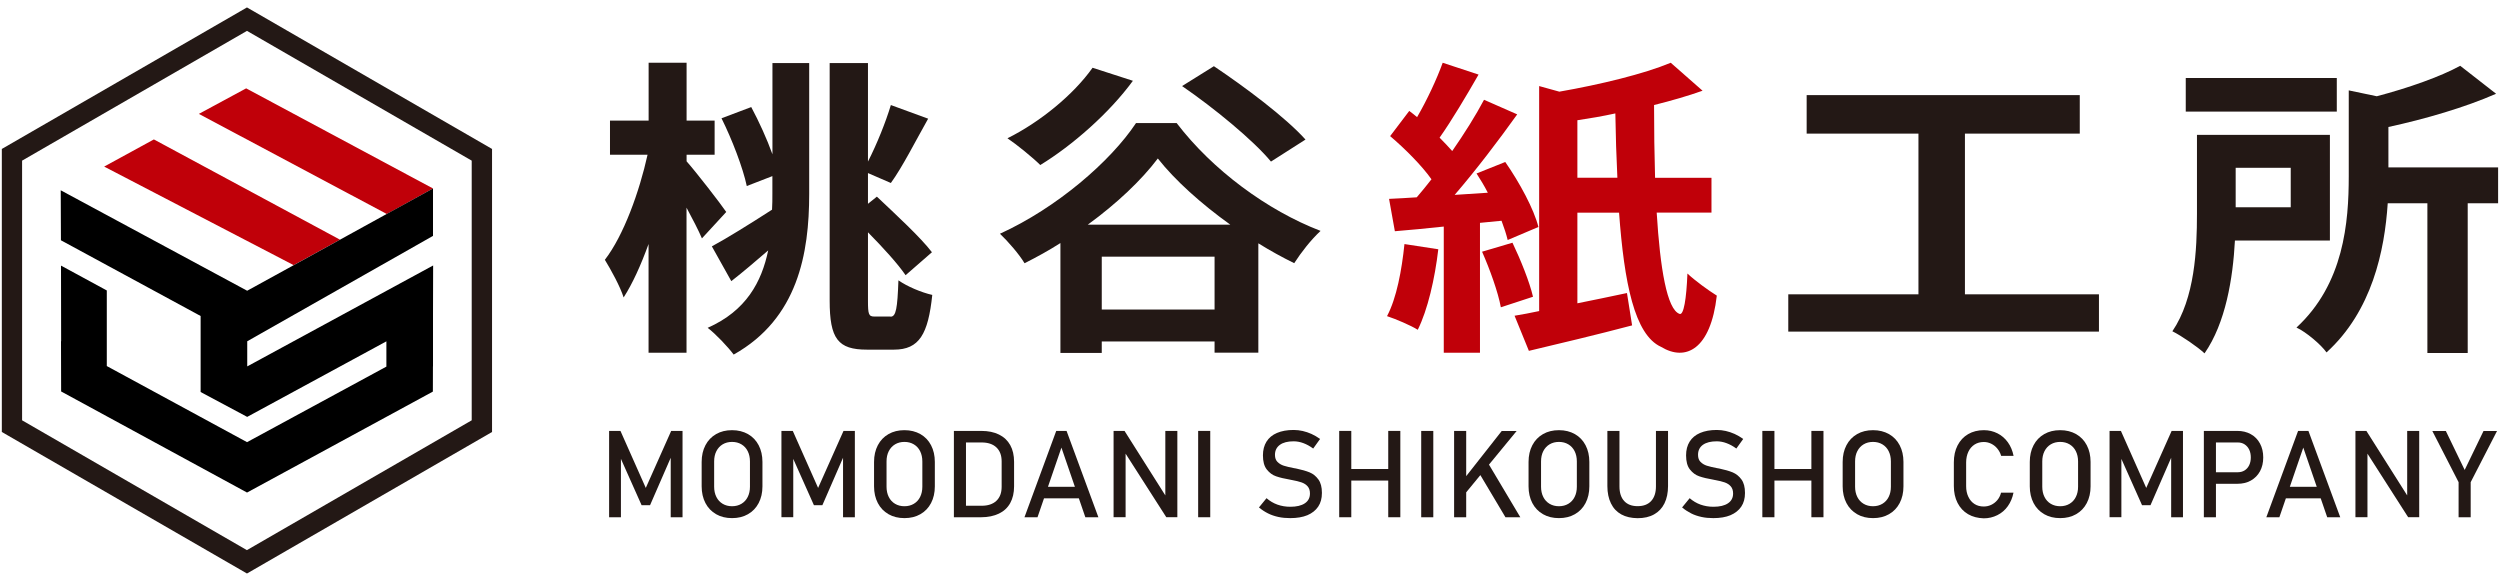 <?xml version="1.0" encoding="utf-8"?>
<!-- Generator: Adobe Illustrator 26.0.2, SVG Export Plug-In . SVG Version: 6.00 Build 0)  -->
<svg version="1.1" id="レイヤー_1" xmlns="http://www.w3.org/2000/svg" xmlns:xlink="http://www.w3.org/1999/xlink" x="0px"
	 y="0px" viewBox="0 0 370.09 86" style="enable-background:new 0 0 370.09 86;" xml:space="preserve">
<style type="text/css">
	.st0{fill:#231815;}
	.st1{fill:#C00009;}
</style>
<g>
	<g>
		<path class="st0" d="M103.91,35.29c-0.51-1.2-1.37-2.85-2.28-4.55v21.48h-5.62v-16.1c-1.11,3.08-2.38,5.89-3.69,7.91
			c-0.51-1.61-1.87-4.09-2.78-5.57c2.78-3.59,5.11-10.08,6.32-15.55H90.3v-5.06h5.72V9.29h5.62v8.56h4.15v5.06h-4.15v0.97
			c1.47,1.66,5.06,6.3,5.87,7.5L103.91,35.29z M114.33,9.34h5.46v19.37c0,8.79-1.67,18.45-11.18,23.78
			c-0.81-1.1-2.68-3.08-3.85-3.96c5.72-2.53,7.99-6.81,8.96-11.46c-1.87,1.61-3.69,3.17-5.46,4.55l-2.88-5.15
			c2.23-1.2,5.62-3.31,8.91-5.43c0.05-0.78,0.05-1.61,0.05-2.35v-2.62l-3.79,1.47c-0.56-2.67-2.18-6.9-3.74-10.03l4.4-1.66
			c1.16,2.16,2.33,4.74,3.14,6.99V9.34z M131.84,46.88c0.81,0,1.01-1.24,1.16-5.38c1.32,0.92,3.39,1.79,5.01,2.16
			c-0.61,5.8-1.92,8.1-5.67,8.1h-4c-4.3,0-5.52-1.61-5.52-7.27V9.34h5.67v14.58c1.32-2.58,2.63-5.84,3.39-8.37l5.52,2.02
			c-1.87,3.31-3.79,7.13-5.52,9.52l-3.39-1.47v4.55l1.32-1.06c2.73,2.58,6.48,6.03,8.15,8.23l-3.9,3.4
			c-1.16-1.7-3.34-4.09-5.57-6.35v10.12c0,2.02,0.1,2.35,0.96,2.35H131.84z"/>
		<path class="st0" d="M174.19,18.22c5.31,6.95,13.41,12.93,21.3,15.96c-1.47,1.38-2.83,3.13-3.9,4.78
			c-1.77-0.87-3.54-1.84-5.31-2.94v16.19h-6.48v-1.66h-16.7v1.7h-6.12V35.98c-1.72,1.1-3.49,2.07-5.31,2.99
			c-0.76-1.29-2.43-3.22-3.64-4.37c8.4-3.82,16.39-10.72,20.14-16.38H174.19z M167.71,11.96c-3.49,4.78-8.96,9.57-13.71,12.47
			c-1.06-1.06-3.49-3.04-4.86-3.96c4.81-2.39,9.77-6.44,12.6-10.44L167.71,11.96z M182.13,33.26c-4.3-3.08-8.2-6.58-10.73-9.8
			c-2.43,3.22-6.07,6.67-10.37,9.8H182.13z M179.8,45.82V38h-16.7v7.82H179.8z M188.15,23.92c-2.63-3.17-8.4-7.91-13.16-11.18
			l4.71-2.94c4.6,3.08,10.63,7.59,13.56,10.86L188.15,23.92z"/>
		<path class="st1" d="M212.92,36.9c-0.51,4.37-1.57,8.97-3.04,11.92c-1.01-0.64-3.29-1.61-4.55-2.02
			c1.42-2.67,2.18-6.81,2.58-10.67L212.92,36.9z M219.09,32.99v19.23h-5.36V33.54c-2.58,0.28-5.06,0.51-7.24,0.69l-0.86-4.79
			c1.21-0.05,2.63-0.14,4.1-0.23c0.71-0.83,1.47-1.75,2.18-2.67c-1.42-2.02-3.95-4.55-6.12-6.39l2.83-3.73
			c0.4,0.28,0.76,0.6,1.16,0.92c1.47-2.53,2.93-5.66,3.79-8.05l5.31,1.75c-1.82,3.17-3.95,6.76-5.77,9.34
			c0.71,0.69,1.32,1.38,1.87,1.98c1.82-2.62,3.49-5.29,4.71-7.59l4.91,2.16c-2.73,3.82-6.12,8.28-9.26,11.92l4.91-0.32
			c-0.51-1.01-1.11-1.98-1.67-2.85l4.25-1.7c2.12,3.04,4.25,6.99,4.91,9.62l-4.55,1.93c-0.2-0.83-0.51-1.79-0.91-2.85L219.09,32.99z
			 M223.9,35.93c1.21,2.53,2.53,5.8,3.04,8l-4.76,1.56c-0.4-2.21-1.62-5.61-2.78-8.23L223.9,35.93z M245.25,31.47
			c0.51,8.28,1.52,14.35,3.39,15c0.61,0.23,1.01-2.21,1.16-5.98c1.06,1.01,3.14,2.53,4.35,3.27c-0.91,7.96-4.6,9.8-8.25,7.59
			c-3.95-1.79-5.46-9.52-6.22-19.87h-6.17V44.9c2.38-0.46,4.86-1.01,7.34-1.52l0.76,4.79c-5.21,1.38-10.83,2.71-15.28,3.77
			l-2.12-5.2c1.11-0.18,2.33-0.41,3.64-0.69V12.74l2.99,0.83c6.07-1.06,12.5-2.62,16.49-4.28l4.71,4.14
			c-2.18,0.78-4.6,1.47-7.18,2.12c0,3.68,0.05,7.36,0.15,10.77h8.35v5.15H245.25z M239.43,26.31c-0.15-3.04-0.25-6.21-0.3-9.52
			c-1.87,0.41-3.79,0.74-5.62,1.01v8.51H239.43z"/>
		<path class="st0" d="M310.72,43.57v5.52h-45.99v-5.52H284V19.78h-16.55v-5.7h40.43v5.7h-17v23.79H310.72z"/>
		<path class="st0" d="M330.85,35.61c-0.3,5.61-1.37,12.19-4.5,16.7c-0.96-0.92-3.44-2.62-4.76-3.27c3.34-4.92,3.64-12.1,3.64-17.39
			V19.97h19.68v15.64H330.85z M345.93,16.52h-22.36v-4.97h22.36V16.52z M330.96,24.84v5.84h8.15v-5.84H330.96z M369.81,30.09h-4.5
			v22.17h-5.97V30.09h-5.87c-0.46,7.04-2.33,15.96-9.06,22.08c-0.81-1.15-3.04-3.04-4.45-3.68c7.03-6.49,7.74-15.6,7.74-22.41v-12.7
			l4.15,0.87c4.71-1.24,9.41-2.9,12.35-4.51l5.31,4.14c-4.6,2.02-10.47,3.73-15.94,4.92v5.98h16.24V30.09z"/>
	</g>
	<g>
		<g>
			<path class="st0" d="M36.56,84.9L0.27,63.95v-41.9L36.56,1.1l36.28,20.95v41.9L36.56,84.9z M3.27,62.22l33.28,19.22l33.28-19.22
				V23.78L36.56,4.57L3.27,23.78V62.22z"/>
		</g>
		<g>
			<polygon class="st0" points="36.59,43.04 36.59,43.03 36.59,43.03 36.6,43.03 36.6,43.04 36.59,43.04 			"/>
			<polygon class="st1" points="36.44,13.08 64.1,27.9 57.26,31.68 29.44,16.86 			"/>
			<polygon class="st1" points="50.33,35.48 22.78,20.64 15.42,24.66 43.47,39.25 			"/>
			<polyline points="57.2,50.53 57.2,54.27 36.56,65.46 36.56,65.45 15.81,54.19 15.81,43 9.03,39.32 9.05,50.52 9.03,50.51 
				9.05,57.95 36.56,72.91 36.56,72.92 64.08,57.97 64.09,54.24 64.1,54.24 64.1,50.53 64.1,46.61 64.1,46.61 64.12,39.3 
				36.6,54.24 36.6,50.52 64.1,34.92 64.1,27.9 43.47,39.26 36.59,43.04 8.99,28.17 9.02,35.57 29.7,46.78 29.7,58.03 36.6,61.72 
				36.6,61.71 			"/>
		</g>
	</g>
	<g>
		<path class="st0" d="M99.36,63.79h1.68v12.78h-1.75V67l0.09,0.56l-3.15,7.23h-1.25l-3.15-7.06L91.92,67v9.57h-1.75V63.79h1.68
			l3.75,8.44L99.36,63.79z"/>
		<path class="st0" d="M106.01,76.12c-0.68-0.39-1.21-0.94-1.58-1.65c-0.37-0.71-0.56-1.54-0.56-2.47v-3.62
			c0-0.94,0.19-1.76,0.56-2.47c0.37-0.71,0.9-1.26,1.58-1.65c0.68-0.39,1.46-0.58,2.36-0.58s1.68,0.2,2.36,0.58
			c0.68,0.39,1.21,0.94,1.58,1.65c0.37,0.71,0.56,1.54,0.56,2.47v3.62c0,0.94-0.19,1.76-0.56,2.47c-0.37,0.71-0.9,1.26-1.58,1.65
			c-0.68,0.39-1.46,0.58-2.36,0.58S106.69,76.51,106.01,76.12z M109.76,74.58c0.4-0.24,0.71-0.57,0.93-1.01
			c0.22-0.44,0.33-0.94,0.33-1.52v-3.74c0-0.57-0.11-1.08-0.33-1.52s-0.53-0.77-0.93-1.01c-0.4-0.24-0.87-0.36-1.39-0.36
			s-0.99,0.12-1.39,0.36c-0.4,0.24-0.71,0.58-0.93,1.01s-0.33,0.94-0.33,1.52v3.74c0,0.57,0.11,1.08,0.33,1.52
			c0.22,0.44,0.53,0.77,0.93,1.01c0.4,0.24,0.87,0.36,1.39,0.36S109.36,74.82,109.76,74.58z"/>
		<path class="st0" d="M124.87,63.79h1.68v12.78h-1.75V67l0.09,0.56l-3.15,7.23h-1.25l-3.15-7.06l0.09-0.74v9.57h-1.75V63.79h1.68
			l3.75,8.44L124.87,63.79z"/>
		<path class="st0" d="M131.53,76.12c-0.68-0.39-1.21-0.94-1.58-1.65c-0.37-0.71-0.56-1.54-0.56-2.47v-3.62
			c0-0.94,0.19-1.76,0.56-2.47c0.37-0.71,0.9-1.26,1.58-1.65c0.68-0.39,1.46-0.58,2.36-0.58s1.68,0.2,2.36,0.58
			c0.68,0.39,1.21,0.94,1.58,1.65c0.37,0.71,0.56,1.54,0.56,2.47v3.62c0,0.94-0.19,1.76-0.56,2.47c-0.37,0.71-0.9,1.26-1.58,1.65
			c-0.68,0.39-1.46,0.58-2.36,0.58S132.21,76.51,131.53,76.12z M135.28,74.58c0.4-0.24,0.71-0.57,0.93-1.01
			c0.22-0.44,0.33-0.94,0.33-1.52v-3.74c0-0.57-0.11-1.08-0.33-1.52s-0.53-0.77-0.93-1.01c-0.4-0.24-0.87-0.36-1.39-0.36
			s-0.99,0.12-1.39,0.36c-0.4,0.24-0.71,0.58-0.93,1.01s-0.33,0.94-0.33,1.52v3.74c0,0.57,0.11,1.08,0.33,1.52
			c0.22,0.44,0.53,0.77,0.93,1.01c0.4,0.24,0.87,0.36,1.39,0.36S134.88,74.82,135.28,74.58z"/>
		<path class="st0" d="M141.21,63.79H143v12.78h-1.79V63.79z M142.42,74.87h2.89c0.94,0,1.67-0.24,2.19-0.73
			c0.52-0.49,0.78-1.18,0.78-2.07V68.3c0-0.89-0.26-1.58-0.78-2.07s-1.25-0.73-2.19-0.73h-2.89v-1.71h2.84
			c1.03,0,1.9,0.18,2.63,0.54c0.73,0.36,1.28,0.88,1.66,1.56s0.57,1.51,0.57,2.48v3.62c0,0.97-0.19,1.79-0.57,2.48
			s-0.94,1.21-1.67,1.56s-1.61,0.54-2.63,0.54h-2.83V74.87z"/>
		<path class="st0" d="M156.36,63.79h1.53l4.71,12.78h-1.93l-3.54-10.31l-3.54,10.31h-1.93L156.36,63.79z M153.82,72.06h6.72v1.71
			h-6.72V72.06z"/>
		<path class="st0" d="M164.84,63.79h1.63l6.25,9.88l-0.21,0.23V63.79h1.78v12.77h-1.64l-6.23-9.73l0.21-0.23v9.96h-1.78V63.79z"/>
		<path class="st0" d="M179.16,76.57h-1.79V63.79h1.79V76.57z"/>
		<path class="st0" d="M189.25,76.53c-0.55-0.12-1.06-0.29-1.54-0.53s-0.92-0.53-1.34-0.88l1.12-1.37c0.49,0.42,1.02,0.74,1.61,0.95
			s1.22,0.32,1.91,0.32c0.93,0,1.64-0.17,2.15-0.51c0.51-0.34,0.76-0.83,0.76-1.45v-0.01c0-0.45-0.12-0.8-0.35-1.06
			s-0.53-0.45-0.9-0.58s-0.84-0.24-1.42-0.35c-0.02-0.01-0.04-0.01-0.06-0.01s-0.04,0-0.06-0.01l-0.13-0.03
			c-0.86-0.15-1.55-0.31-2.09-0.5c-0.54-0.18-0.99-0.52-1.38-1.01s-0.57-1.19-0.57-2.09v-0.01c0-0.79,0.18-1.47,0.53-2.03
			c0.35-0.56,0.87-0.99,1.55-1.28c0.68-0.29,1.5-0.44,2.45-0.44c0.46,0,0.91,0.05,1.35,0.15s0.88,0.25,1.31,0.44
			c0.43,0.2,0.85,0.44,1.27,0.74l-1.02,1.42c-0.49-0.36-0.97-0.62-1.45-0.8s-0.97-0.27-1.45-0.27c-0.87,0-1.55,0.17-2.03,0.52
			c-0.48,0.35-0.73,0.84-0.73,1.48v0.01c0,0.44,0.12,0.79,0.37,1.04s0.56,0.44,0.93,0.56s0.89,0.24,1.55,0.37
			c0.02,0.01,0.05,0.01,0.07,0.01s0.04,0.01,0.07,0.01c0.03,0.01,0.06,0.01,0.1,0.02s0.07,0.01,0.1,0.02
			c0.77,0.16,1.42,0.35,1.94,0.56s0.95,0.57,1.3,1.05c0.35,0.48,0.52,1.14,0.52,1.98V73c0,0.78-0.18,1.45-0.55,2
			c-0.37,0.55-0.9,0.97-1.6,1.27c-0.7,0.29-1.55,0.43-2.54,0.43C190.38,76.7,189.8,76.65,189.25,76.53z"/>
		<path class="st0" d="M198.25,63.79h1.79v12.78h-1.79V63.79z M199.36,69.43h7.09v1.71h-7.09V69.43z M205.51,63.79h1.79v12.78h-1.79
			V63.79z"/>
		<path class="st0" d="M212.18,76.57h-1.79V63.79h1.79V76.57z"/>
		<path class="st0" d="M215.26,63.79h1.79v12.78h-1.79V63.79z M216.67,70.97l5.64-7.17h2.21l-8.11,9.86L216.67,70.97z M218.8,69.75
			l1.42-1.31l4.84,8.13h-2.2L218.8,69.75z"/>
		<path class="st0" d="M228.42,76.12c-0.68-0.39-1.21-0.94-1.58-1.65c-0.37-0.71-0.56-1.54-0.56-2.47v-3.62
			c0-0.94,0.19-1.76,0.56-2.47c0.37-0.71,0.9-1.26,1.58-1.65c0.68-0.39,1.46-0.58,2.36-0.58s1.68,0.2,2.36,0.58
			c0.68,0.39,1.21,0.94,1.58,1.65c0.37,0.71,0.56,1.54,0.56,2.47v3.62c0,0.94-0.19,1.76-0.56,2.47c-0.37,0.71-0.9,1.26-1.58,1.65
			c-0.68,0.39-1.46,0.58-2.36,0.58S229.1,76.51,228.42,76.12z M232.17,74.58c0.4-0.24,0.71-0.57,0.93-1.01
			c0.22-0.44,0.33-0.94,0.33-1.52v-3.74c0-0.57-0.11-1.08-0.33-1.52s-0.53-0.77-0.93-1.01c-0.4-0.24-0.87-0.36-1.39-0.36
			s-0.99,0.12-1.39,0.36c-0.4,0.24-0.71,0.58-0.93,1.01s-0.33,0.94-0.33,1.52v3.74c0,0.57,0.11,1.08,0.33,1.52
			c0.22,0.44,0.53,0.77,0.93,1.01c0.4,0.24,0.87,0.36,1.39,0.36S231.77,74.82,232.17,74.58z"/>
		<path class="st0" d="M240.01,76.15c-0.67-0.37-1.18-0.91-1.53-1.63c-0.35-0.71-0.53-1.57-0.53-2.57v-8.16h1.79v8.22
			c0,0.93,0.23,1.65,0.7,2.16s1.13,0.76,1.99,0.76c0.86,0,1.53-0.25,2-0.76s0.71-1.23,0.71-2.16v-8.22h1.79v8.16
			c0,1-0.18,1.86-0.53,2.57c-0.35,0.71-0.86,1.25-1.54,1.63s-1.49,0.56-2.43,0.56C241.49,76.7,240.68,76.52,240.01,76.15z"/>
		<path class="st0" d="M251.89,76.53c-0.55-0.12-1.07-0.29-1.54-0.53s-0.92-0.53-1.34-0.88l1.12-1.37c0.49,0.42,1.02,0.74,1.61,0.95
			s1.22,0.32,1.91,0.32c0.93,0,1.64-0.17,2.15-0.51c0.51-0.34,0.76-0.83,0.76-1.45v-0.01c0-0.45-0.12-0.8-0.35-1.06
			c-0.23-0.26-0.53-0.45-0.9-0.58s-0.84-0.24-1.42-0.35c-0.02-0.01-0.04-0.01-0.06-0.01s-0.04,0-0.06-0.01l-0.13-0.03
			c-0.86-0.15-1.55-0.31-2.09-0.5c-0.54-0.18-0.99-0.52-1.38-1.01s-0.57-1.19-0.57-2.09v-0.01c0-0.79,0.18-1.47,0.53-2.03
			c0.35-0.56,0.87-0.99,1.55-1.28c0.68-0.29,1.5-0.44,2.45-0.44c0.46,0,0.91,0.05,1.35,0.15s0.88,0.25,1.31,0.44
			c0.43,0.2,0.85,0.44,1.27,0.74l-1.02,1.42c-0.49-0.36-0.97-0.62-1.46-0.8c-0.48-0.18-0.97-0.27-1.45-0.27
			c-0.87,0-1.55,0.17-2.04,0.52c-0.48,0.35-0.72,0.84-0.72,1.48v0.01c0,0.44,0.12,0.79,0.37,1.04s0.56,0.44,0.93,0.56
			s0.89,0.24,1.55,0.37c0.02,0.01,0.04,0.01,0.07,0.01s0.04,0.01,0.07,0.01c0.03,0.01,0.06,0.01,0.1,0.02s0.07,0.01,0.1,0.02
			c0.77,0.16,1.42,0.35,1.94,0.56c0.52,0.22,0.95,0.57,1.3,1.05c0.35,0.48,0.52,1.14,0.52,1.98V73c0,0.78-0.18,1.45-0.55,2
			c-0.37,0.55-0.9,0.97-1.6,1.27c-0.7,0.29-1.54,0.43-2.54,0.43C253.02,76.7,252.44,76.65,251.89,76.53z"/>
		<path class="st0" d="M260.89,63.79h1.79v12.78h-1.79V63.79z M262,69.43h7.09v1.71H262V69.43z M268.15,63.79h1.79v12.78h-1.79
			V63.79z"/>
		<path class="st0" d="M274.92,76.12c-0.68-0.39-1.21-0.94-1.58-1.65c-0.37-0.71-0.56-1.54-0.56-2.47v-3.62
			c0-0.94,0.19-1.76,0.56-2.47c0.37-0.71,0.9-1.26,1.58-1.65c0.68-0.39,1.46-0.58,2.36-0.58s1.68,0.2,2.36,0.58
			c0.68,0.39,1.21,0.94,1.58,1.65c0.37,0.71,0.56,1.54,0.56,2.47v3.62c0,0.94-0.19,1.76-0.56,2.47c-0.37,0.71-0.9,1.26-1.58,1.65
			c-0.68,0.39-1.46,0.58-2.36,0.58S275.59,76.51,274.92,76.12z M278.66,74.58c0.4-0.24,0.71-0.57,0.93-1.01
			c0.22-0.44,0.33-0.94,0.33-1.52v-3.74c0-0.57-0.11-1.08-0.33-1.52s-0.53-0.77-0.93-1.01c-0.4-0.24-0.87-0.36-1.39-0.36
			s-0.99,0.12-1.39,0.36c-0.4,0.24-0.71,0.58-0.93,1.01s-0.33,0.94-0.33,1.52v3.74c0,0.57,0.11,1.08,0.33,1.52
			c0.22,0.44,0.53,0.77,0.93,1.01c0.4,0.24,0.87,0.36,1.39,0.36S278.26,74.82,278.66,74.58z"/>
		<path class="st0" d="M291.35,76.12c-0.67-0.39-1.19-0.95-1.56-1.67s-0.55-1.56-0.55-2.5v-3.51c0-0.95,0.18-1.78,0.55-2.5
			s0.89-1.28,1.56-1.67c0.67-0.39,1.45-0.59,2.33-0.59c0.73,0,1.41,0.16,2.02,0.47c0.62,0.31,1.13,0.76,1.54,1.33s0.69,1.24,0.84,2
			h-1.84c-0.11-0.4-0.3-0.75-0.56-1.07s-0.57-0.56-0.92-0.73s-0.71-0.25-1.09-0.25c-0.52,0-0.98,0.13-1.37,0.38s-0.7,0.61-0.91,1.06
			s-0.33,0.98-0.33,1.59v3.51c0,0.6,0.11,1.12,0.33,1.58s0.52,0.81,0.91,1.06s0.85,0.37,1.37,0.37c0.38,0,0.75-0.08,1.09-0.24
			s0.65-0.39,0.91-0.7s0.45-0.68,0.56-1.11h1.84c-0.15,0.76-0.43,1.42-0.84,2s-0.93,1.02-1.55,1.33s-1.29,0.47-2.01,0.47
			C292.79,76.7,292.02,76.51,291.35,76.12z"/>
		<path class="st0" d="M302.62,76.12c-0.68-0.39-1.21-0.94-1.58-1.65c-0.37-0.71-0.56-1.54-0.56-2.47v-3.62
			c0-0.94,0.19-1.76,0.56-2.47c0.37-0.71,0.9-1.26,1.58-1.65c0.68-0.39,1.46-0.58,2.36-0.58s1.68,0.2,2.36,0.58
			c0.68,0.39,1.21,0.94,1.58,1.65c0.37,0.71,0.56,1.54,0.56,2.47v3.62c0,0.94-0.19,1.76-0.56,2.47c-0.37,0.71-0.9,1.26-1.58,1.65
			c-0.68,0.39-1.46,0.58-2.36,0.58S303.3,76.51,302.62,76.12z M306.37,74.58c0.4-0.24,0.71-0.57,0.93-1.01
			c0.22-0.44,0.33-0.94,0.33-1.52v-3.74c0-0.57-0.11-1.08-0.33-1.52c-0.22-0.44-0.53-0.77-0.93-1.01c-0.4-0.24-0.87-0.36-1.39-0.36
			s-0.99,0.12-1.39,0.36c-0.4,0.24-0.71,0.58-0.93,1.01c-0.22,0.44-0.33,0.94-0.33,1.52v3.74c0,0.57,0.11,1.08,0.33,1.52
			c0.22,0.44,0.53,0.77,0.93,1.01c0.4,0.24,0.87,0.36,1.39,0.36S305.97,74.82,306.37,74.58z"/>
		<path class="st0" d="M321.48,63.79h1.68v12.78h-1.75V67l0.09,0.56l-3.15,7.23h-1.25l-3.15-7.06l0.09-0.74v9.57h-1.75V63.79h1.68
			l3.75,8.44L321.48,63.79z"/>
		<path class="st0" d="M326.25,63.79h1.79v12.78h-1.79V63.79z M327.17,69.91h4.09c0.39,0,0.73-0.09,1.02-0.27s0.52-0.44,0.68-0.77
			c0.16-0.33,0.24-0.72,0.24-1.15c0-0.44-0.08-0.83-0.24-1.16c-0.16-0.33-0.39-0.59-0.68-0.78c-0.29-0.19-0.63-0.28-1.02-0.28h-4.09
			v-1.71h4.03c0.76,0,1.43,0.16,2.01,0.49c0.58,0.32,1.03,0.78,1.35,1.38c0.32,0.59,0.48,1.28,0.48,2.06s-0.16,1.46-0.48,2.05
			c-0.32,0.59-0.77,1.04-1.35,1.37s-1.25,0.48-2.01,0.48h-4.03V69.91z"/>
		<path class="st0" d="M340.2,63.79h1.53l4.71,12.78h-1.93l-3.54-10.31l-3.54,10.31h-1.93L340.2,63.79z M337.66,72.06h6.72v1.71
			h-6.72V72.06z"/>
		<path class="st0" d="M348.68,63.79h1.63l6.25,9.88l-0.21,0.23V63.79h1.78v12.77h-1.64l-6.23-9.73l0.21-0.23v9.96h-1.78V63.79z"/>
		<path class="st0" d="M365.75,71.38v5.19h-1.79v-5.19l-3.89-7.58h2l2.79,5.77l2.79-5.77h2L365.75,71.38z"/>
	</g>
</g>
</svg>
